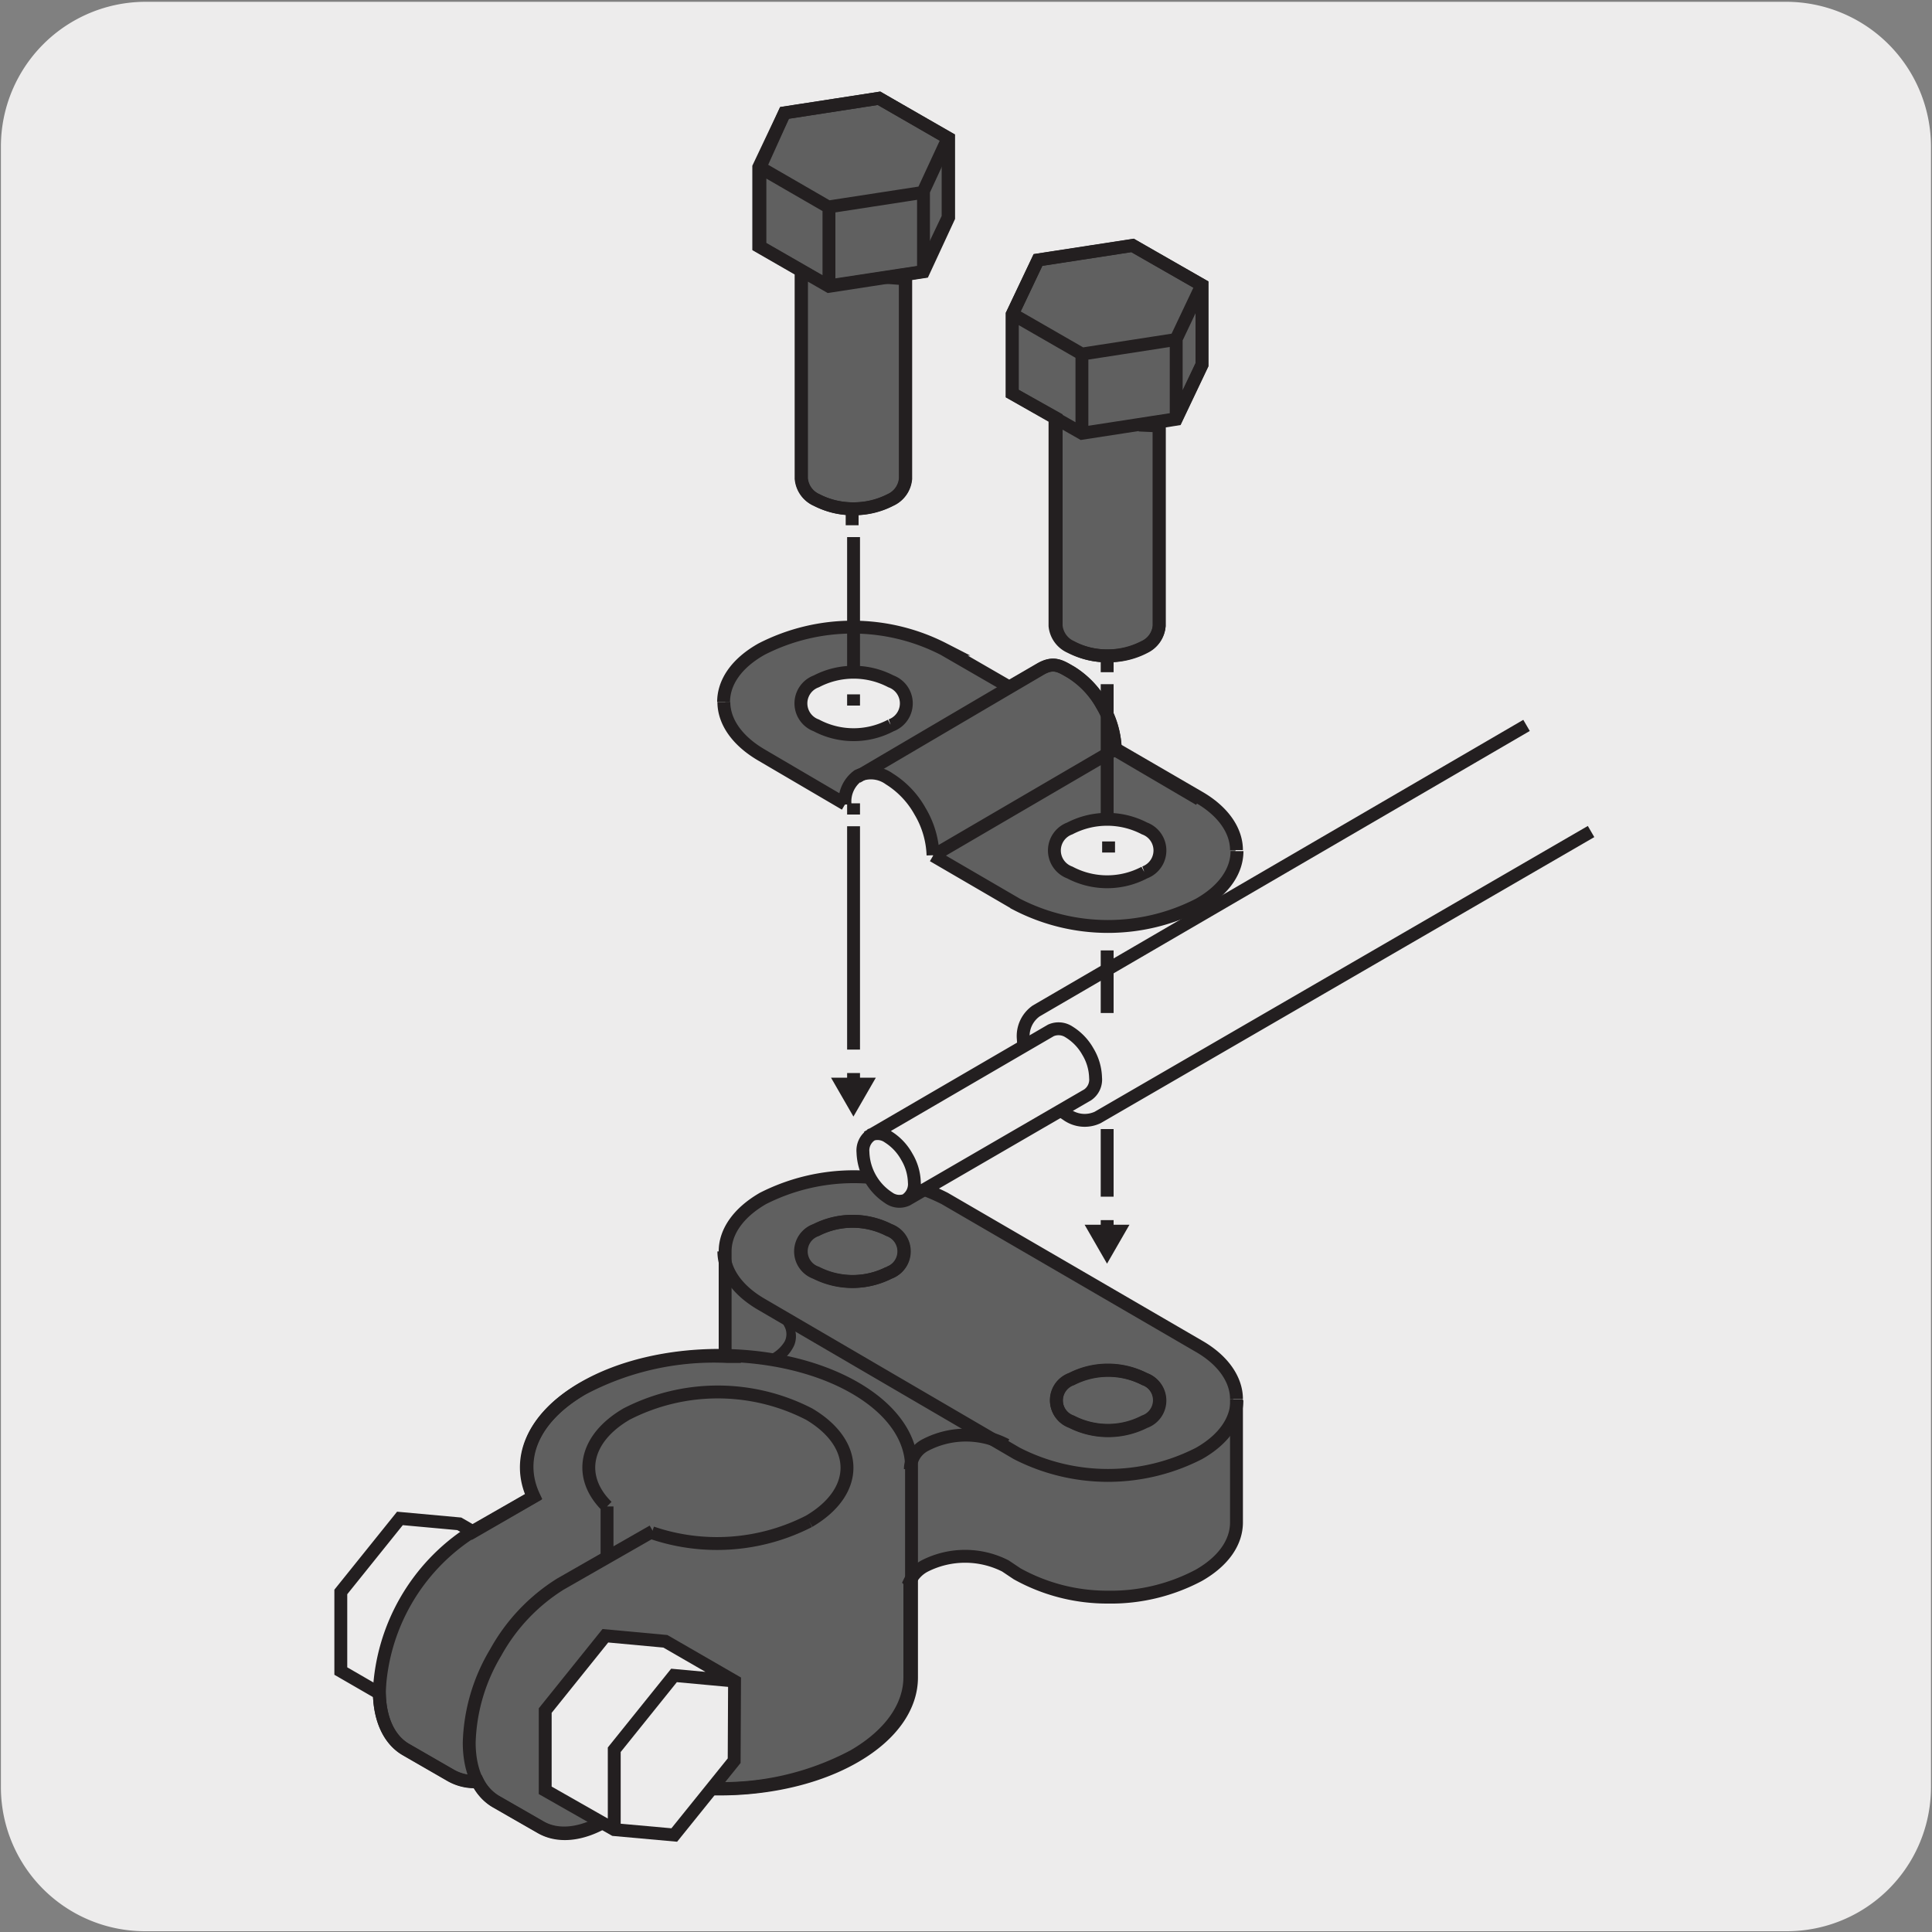 <svg xmlns="http://www.w3.org/2000/svg" viewBox="0 0 150 150"><rect x="0" y="0" width="150" height="150" fill="#808080" stroke="none"/><defs><style>.cls-1{fill:#edecec;}.cls-2{fill:#606060;}.cls-3,.cls-5{fill:none;stroke:#231f20;}.cls-3{stroke-miterlimit:10;}.cls-4{fill:#231f20;}</style></defs><title>23041-01</title><g id="Capa_2" data-name="Capa 2"><path class="cls-1" d="M11.32.14H138.64a11.25,11.25,0,0,1,11.28,11.21v127.4a11.19,11.19,0,0,1-11.2,11.19H11.27A11.19,11.19,0,0,1,.07,138.75h0V11.38A11.24,11.24,0,0,1,11.32.14Z"/></g><g id="Capa_3" data-name="Capa 3"><path class="cls-2" d="M81.73,32.42V48.55l1.19,1.64,2.86.69a5.21,5.21,0,0,0,2.86-.69l1.19-1.64V33L91,32.68l2.19-4.31-.29-6.21-5-3.28-7.45,1-2.12,5,.15,5.56Z"/><path class="cls-2" d="M88.63,59.43c-2.06-.89-3.13-4.1-3.61-5.52a4.06,4.06,0,0,0-3.4-2.26,7.49,7.49,0,0,0-2.68,1.4c-.65.48-3.65-1.82-4.64-2s-5.43-2.76-9-2.26c-10.07,1.4-9.06,5.43-8.87,6.87.38,2.66,9.21,6.83,9.21,6.83.82-2.55,2.23-2.79,3.44-2s2.88,1.66,3.12,4.17a3.22,3.22,0,0,0,2.32,3,26.38,26.38,0,0,1,5.58,2.77c2.82,1.85,7.16,1.12,10.62.88s4.76-3.81,5.33-5.66-5.3-5.28-7.37-6.16"/><path class="cls-2" d="M62.23,21.05V37.17l1.19,1.65,2.86.68a5.23,5.23,0,0,0,2.86-.68l1.18-1.65V21.66l1.22-.35L73.73,17l-.29-6.21-5-3.29L61,8.52l-2.12,5L59,19Z"/><path class="cls-2" d="M43.36,109.11c.7-1.9,8.67-3.87,11.77-3.87,2.3,0-.69-9.67,2.73-11.7a12.87,12.87,0,0,1,8.43-2.18C67.53,91.47,68,92.61,69,93a3,3,0,0,0,3-.79s23.82,12.41,23.66,15.16c0,.58,1.35,13-1.75,14.41-1.21.55-4.63,2.33-7.86,2.22-4.74-.16-6.91-2.41-9.89-3s-5.62.53-5.5,1.85c.58,6.18-.57,10.19-1.22,11-4,4.8-12.53,5.08-12.53,5.08l-1.75,0,1.75-2.25v-6.11s-6.4-4.77-9.89-3.48c-1.13.43-3.33,5.51-4.57,5.69-.87.13.09,1.1-.31,3.84-.11.74-1,2,4.67,4.92.56.29-3,.64-3.18.86-.57.87-6.52-4-6.52-4l-3.27-1.19-3.65-2.74-.71-3.63,1-4.34L34,121l7.41-4.77-.29-3.85Z"/><path class="cls-3" d="M118.52,56.32,80.45,78.49a2.38,2.38,0,0,0-1,2.19,7.41,7.41,0,0,0,3.37,5.85,2.37,2.37,0,0,0,2.4.23l38.31-22.2"/><path class="cls-3" d="M87.93,19.05l-7.34,1.13-2,4.22v6.15L82,32.46h0V48.59a2,2,0,0,0,1.18,1.64,5.79,5.79,0,0,0,2.86.69,5.93,5.93,0,0,0,2.86-.69A2,2,0,0,0,90,48.59V33.07L88.43,33l2.89-.45,2-4.21V22.14Z"/><path class="cls-3" d="M81.91,32.47V48.59a2,2,0,0,0,1.19,1.64,6.27,6.27,0,0,0,5.72,0A2,2,0,0,0,90,48.59V33.07M93.3,22.14l-2,4.22L84,27.49,78.63,24.4M84,27.49v6.15m7.32-7.28v6.15M87.93,19.06l-7.34,1.13-2,4.21v6.16L84,33.64l7.32-1.13,2-4.21V22.14Z"/><path class="cls-3" d="M60.91,8.76l-2,4.22v6.15l3.34,1.92h-.05V37.17a2,2,0,0,0,1.19,1.65,6.35,6.35,0,0,0,5.72,0,2,2,0,0,0,1.18-1.65V21.65l-1.57-.12,2.89-.44,2-4.21V10.73l-5.36-3.1Zm0,0-2,4.22v6.15l3.34,1.92h-.05V37.17a2,2,0,0,0,1.19,1.65,6.35,6.35,0,0,0,5.72,0,2,2,0,0,0,1.18-1.65V21.65l-1.57-.12,2.89-.44,2-4.21V10.73l-5.36-3.1Z"/><path class="cls-3" d="M62.23,21.05V37.17a2,2,0,0,0,1.19,1.65,5.87,5.87,0,0,0,2.86.68,6,6,0,0,0,2.86-.68,2,2,0,0,0,1.18-1.65V21.66M73.6,10.73l-1.95,4.21-7.34,1.13L59,13m5.36,3.08v6.15m7.34-7.28v6.15M68.24,7.63,60.91,8.77,59,13v6.15l5.36,3.08,7.34-1.13,1.95-4.21V10.73Z"/><path class="cls-3" d="M96,108.62c0-1.48-1-3-2.92-4.1L73.35,93.05a15.59,15.59,0,0,0-14.12,0c-1.95,1.13-2.93,2.62-2.93,4.1v7.95l.18.22a21.79,21.79,0,0,0-11.26,2.51c-3.92,2.28-5.19,5.5-3.82,8.4l-4.88,2.82a.36.36,0,0,1-.09,0l.13-.22-.9-.52-4.61-.42-4.59,5.71v6.14l2.89,1.67.1-.16c0,2.26.8,3.85,2.08,4.58l3.47,2a3.63,3.63,0,0,0,1.86.48h.22a3.7,3.7,0,0,0,1.39,1.53l3.48,2c1.24.72,2.94.64,4.83-.39l.9.52,4.6.42,2.86-3.55a21.64,21.64,0,0,0,11.14-2.51c2.91-1.69,4.36-3.9,4.36-6.12v-7.43a2.65,2.65,0,0,1,1.16-1.2,6.91,6.91,0,0,1,6.26,0l.91.61A14.38,14.38,0,0,0,86,124a14.55,14.55,0,0,0,7.07-1.69c2-1.14,2.93-2.63,2.93-4.11,0,0,0-9.56,0-9.56"/><path class="cls-3" d="M50.69,118.88,43.49,123a14.56,14.56,0,0,0-5,5.29,14.36,14.36,0,0,0-2.06,7c0,2.26.8,3.86,2.08,4.6l3.49,2c1.28.74,3.06.64,5-.49l4.89-2.81m0,0c5,.79,10.58.06,14.51-2.23,2.91-1.69,4.37-3.91,4.37-6.12V113.89c0-2.21-1.46-4.43-4.37-6.12-5.83-3.38-15.29-3.39-21.12,0-3.93,2.28-5.2,5.51-3.83,8.41L36.52,119a15.59,15.59,0,0,0-7.07,12.28c0,2.25.8,3.85,2.09,4.58l3.47,2a3.77,3.77,0,0,0,1.87.48"/><path class="cls-4" d="M60.09,106a3.18,3.18,0,0,0,1.55-1.5,1.84,1.84,0,0,0-.19-1.82c-.65-.82-1.28-.9-1.31-.82s.42.44.77,1.14a1.24,1.24,0,0,1,0,1.17,2.74,2.74,0,0,1-1.23,1.06Z"/><path class="cls-3" d="M62.82,118.11c3.92-2.3,3.92-6,0-8.32a15.49,15.49,0,0,0-14.18,0c-3.31,1.94-3.81,4.91-1.51,7.17m0,0v3.7M50.61,119a15.66,15.66,0,0,0,12.21-.89m15.31-5.92a6.79,6.79,0,0,0-6.28,0,2.14,2.14,0,0,0-1.17,1.88"/><polygon class="cls-1" points="42.43 132.78 42.44 138.89 47.73 141.94 52.32 142.36 56.9 136.68 56.89 130.57 51.6 127.51 47.01 127.09 42.43 132.78"/><path class="cls-3" d="M57,130.51l-4.67-.43-4.64,5.77v6.21M57,136.7l-4.65,5.77-4.66-.42L42.33,139v-6.19L47,127l4.66.43,5.37,3.1Z"/><path class="cls-3" d="M69,98.82a6.25,6.25,0,0,1-5.67,0,1.76,1.76,0,0,1,0-3.32,6.25,6.25,0,0,1,5.67,0,1.76,1.76,0,0,1,0,3.32M88.88,110.4a6.27,6.27,0,0,1-5.68,0,1.76,1.76,0,0,1,0-3.32,6.27,6.27,0,0,1,5.68,0,1.76,1.76,0,0,1,0,3.32"/><path class="cls-3" d="M88.85,110.36a6.17,6.17,0,0,1-5.67,0,1.75,1.75,0,0,1,0-3.3,6.17,6.17,0,0,1,5.67,0,1.75,1.75,0,0,1,0,3.3ZM69.05,98.81a6.23,6.23,0,0,1-5.66,0,1.75,1.75,0,0,1,0-3.31,6.23,6.23,0,0,1,5.66,0,1.76,1.76,0,0,1,0,3.31ZM56.2,97.16c0,1.49,1,3,2.94,4.12l19.8,11.56a15.51,15.51,0,0,0,14.16,0c2-1.14,2.93-2.64,2.93-4.13"/><path class="cls-1" d="M84.36,81.72a4.08,4.08,0,0,0-1.42-1.49,1.43,1.43,0,0,0-1.42-.13l-13.87,8a1.39,1.39,0,0,0-.59,1.29,4.37,4.37,0,0,0,2,3.46,1.37,1.37,0,0,0,1.4.13l13.88-8a1.39,1.39,0,0,0,.6-1.29,4.1,4.1,0,0,0-.58-2"/><path class="cls-1" d="M84.36,81.72a4.08,4.08,0,0,0-1.42-1.49,1.43,1.43,0,0,0-1.42-.13l-13.87,8a1.39,1.39,0,0,0-.59,1.29,4.37,4.37,0,0,0,2,3.46,1.37,1.37,0,0,0,1.4.13l13.88-8a1.39,1.39,0,0,0,.6-1.29,4.1,4.1,0,0,0-.58-2"/><path class="cls-3" d="M67.54,88.14a1.43,1.43,0,0,1,1.43.14A4.2,4.2,0,0,1,70.4,89.8a4.11,4.11,0,0,1,.59,2,1.46,1.46,0,0,1-.59,1.32M84.46,81.64A4.2,4.2,0,0,0,83,80.12,1.47,1.47,0,0,0,81.59,80l-14,8.15A1.45,1.45,0,0,0,67,89.46,4.39,4.39,0,0,0,69,93a1.41,1.41,0,0,0,1.42.14L84.45,85a1.43,1.43,0,0,0,.61-1.32A4.13,4.13,0,0,0,84.46,81.64Z"/><path class="cls-3" d="M96,66c0-1.49-1-3-2.93-4.11l-6.49-3.77a6.88,6.88,0,0,0-1-3.37,7,7,0,0,0-2.4-2.55c-.85-.49-1.37-.85-2.41-.26l-2.41,1.4-5.09-2.94a15.49,15.49,0,0,0-14.15,0c-2,1.13-2.94,2.62-2.94,4.1"/><path class="cls-3" d="M56.2,54.5c0,1.5,1,3,2.94,4.13l6.48,3.8m6.83,4,6.49,3.78a15.43,15.43,0,0,0,14.16,0c2-1.14,2.94-2.64,2.94-4.13m-23.59.35,14.16-8.27m-21,4.3a2.47,2.47,0,0,1,1-2.23,2.43,2.43,0,0,1,2.43.24A6.93,6.93,0,0,1,71.44,63a7.11,7.11,0,0,1,1,3.4"/><path class="cls-4" d="M66.41,59.9a2.18,2.18,0,0,0-1,1.76c0,.52.12.81.23.8.28,0,.29-1.24,1.25-1.84Z"/><path class="cls-3" d="M86.61,58.24l6.51,3.82M86.6,58.24a7.19,7.19,0,0,0-1-3.43,7,7,0,0,0-2.41-2.59c-.85-.5-1.38-.87-2.41-.26L66.54,60.33"/><path class="cls-1" d="M88.78,67.66a6.19,6.19,0,0,1-5.64,0,1.73,1.73,0,0,1,0-3.26,6.19,6.19,0,0,1,5.64,0,1.73,1.73,0,0,1,0,3.26"/><path class="cls-3" d="M88.86,67.74a6.2,6.2,0,0,1-5.8,0,1.82,1.82,0,0,1,0-3.42,6.28,6.28,0,0,1,5.8,0,1.82,1.82,0,0,1,0,3.42"/><path class="cls-1" d="M69.09,56.24a6.09,6.09,0,0,1-5.63,0,1.72,1.72,0,0,1,0-3.26,5.71,5.71,0,0,1,2.82-.67,5.64,5.64,0,0,1,2.81.67,1.73,1.73,0,0,1,0,3.26"/><path class="cls-3" d="M69.17,56.32a6.18,6.18,0,0,1-5.79,0,1.82,1.82,0,0,1,0-3.42,6.26,6.26,0,0,1,5.79,0,1.82,1.82,0,0,1,0,3.42"/><line class="cls-5" x1="66.27" y1="84.19" x2="66.27" y2="83.31"/><line class="cls-5" x1="66.27" y1="81.49" x2="66.27" y2="64.15"/><line class="cls-5" x1="66.27" y1="63.24" x2="66.27" y2="62.37"/><polygon class="cls-4" points="64.52 83.67 66.26 86.69 68 83.67 64.52 83.67"/><line class="cls-5" x1="85.96" y1="95.6" x2="85.96" y2="94.73"/><line class="cls-5" x1="85.96" y1="92.91" x2="85.96" y2="87.66"/><line class="cls-5" x1="85.96" y1="78.65" x2="85.96" y2="73.79"/><polygon class="cls-4" points="84.21 95.09 85.95 98.11 87.69 95.09 84.21 95.09"/><line class="cls-5" x1="66.27" y1="54.78" x2="66.27" y2="53.91"/><line class="cls-5" x1="66.27" y1="52.03" x2="66.27" y2="41.7"/><path class="cls-5" d="M66.16,40.78V39.9M86.07,66.19v-.86"/><line class="cls-5" x1="85.96" y1="63.45" x2="85.96" y2="53.12"/><line class="cls-5" x1="85.96" y1="52.19" x2="85.96" y2="51.31"/></g></svg>